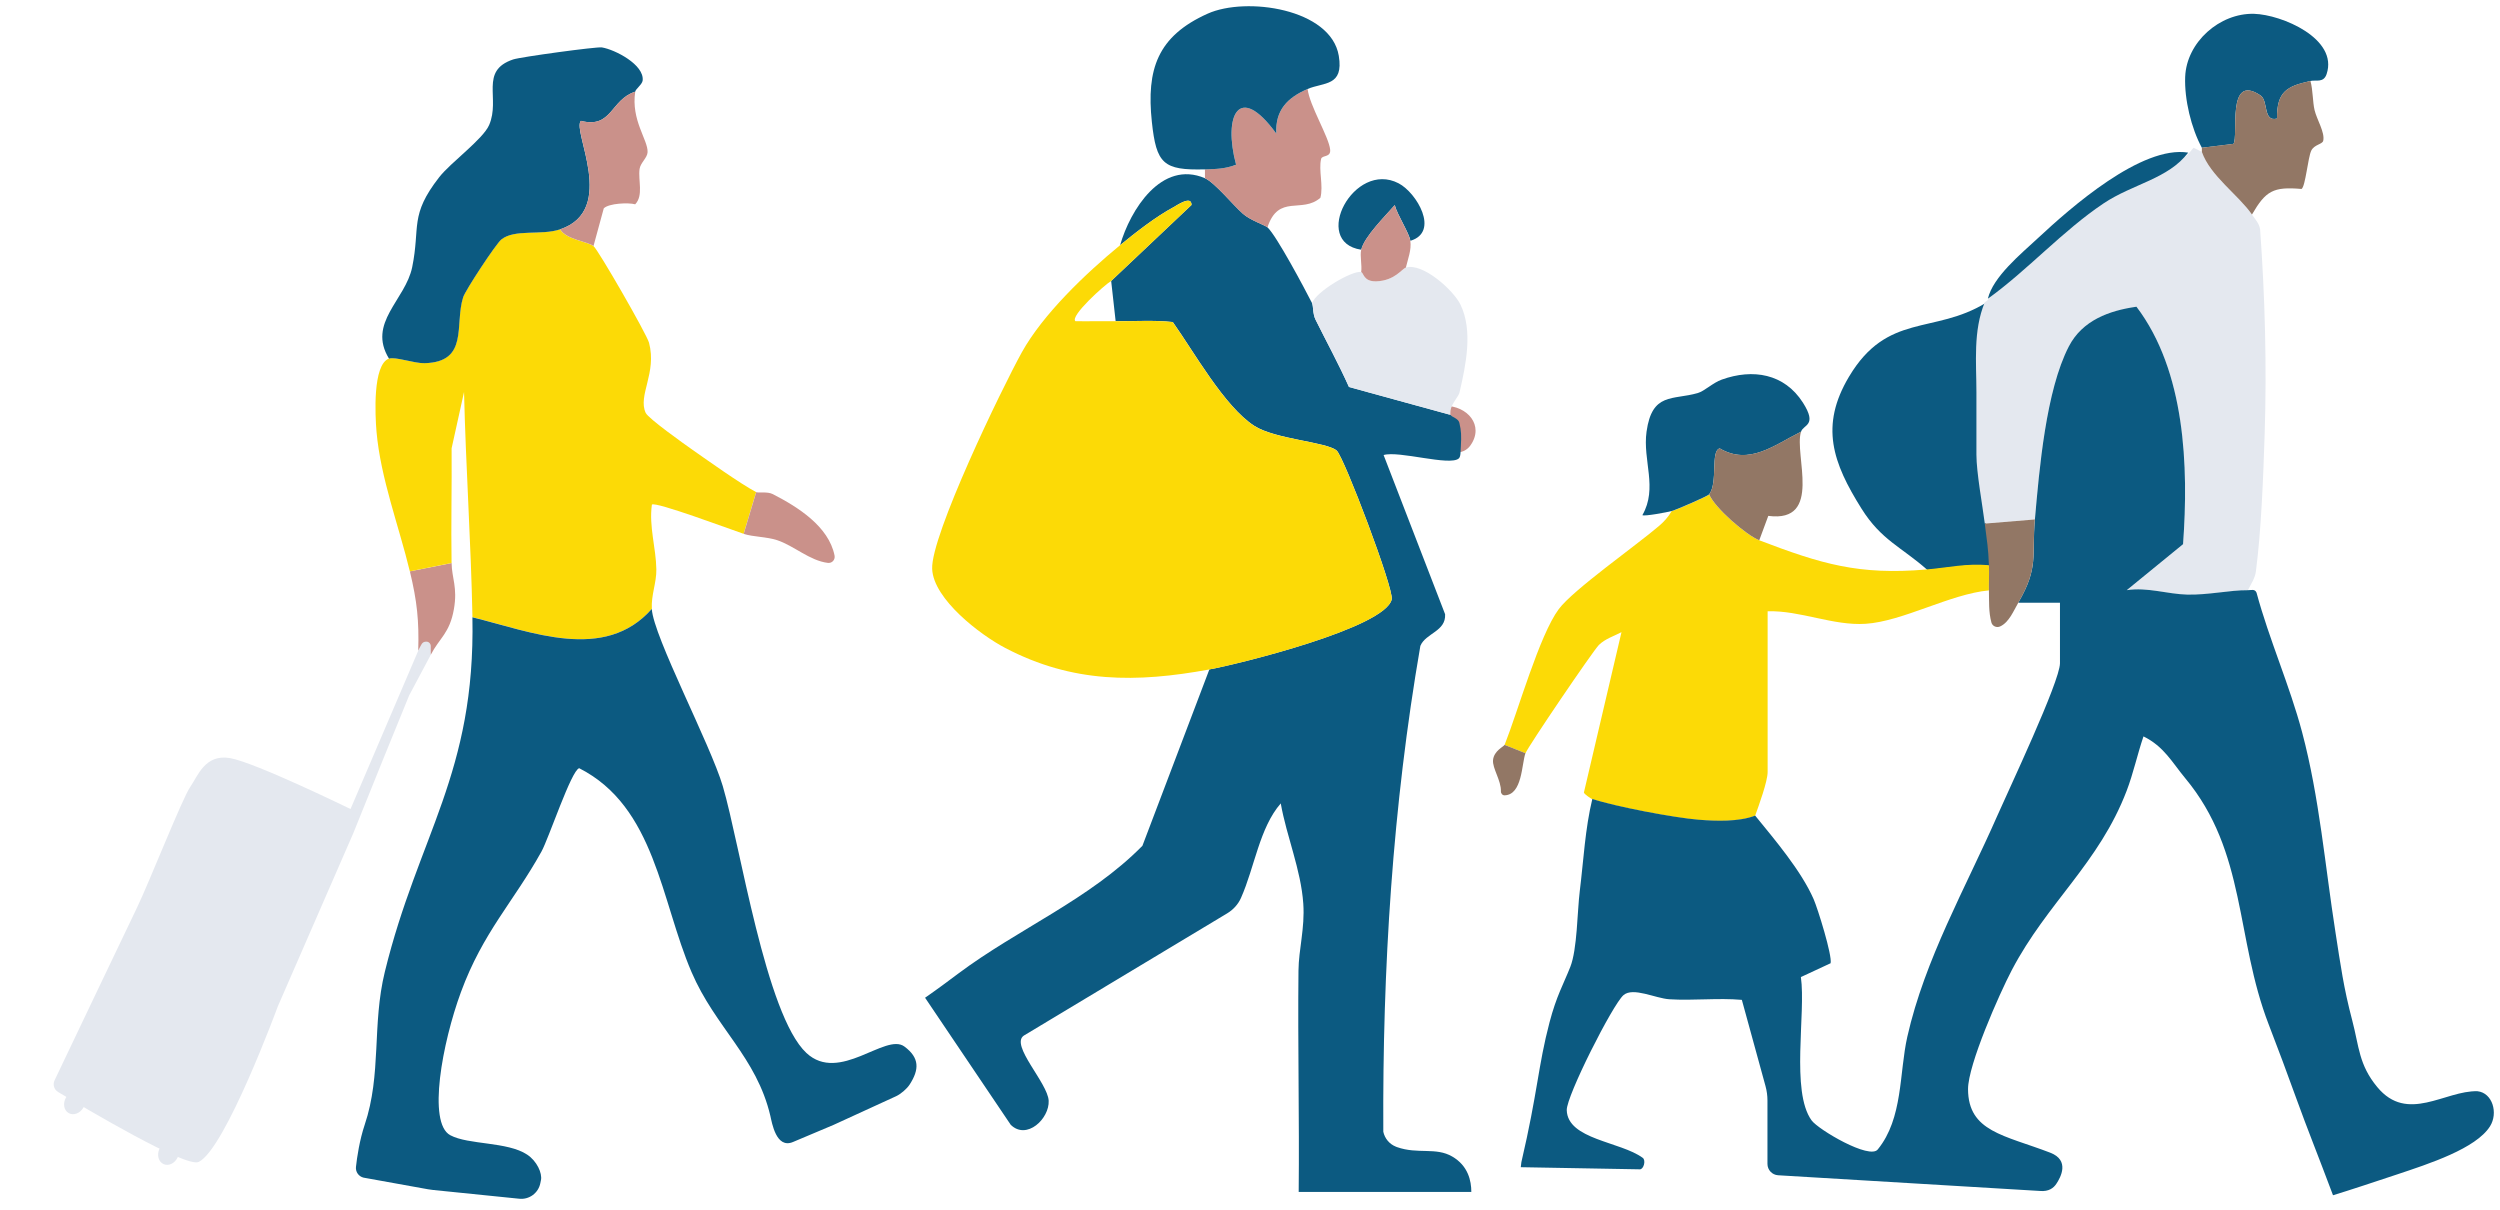 <?xml version="1.0" encoding="UTF-8"?>
<svg id="Laag_1" data-name="Laag 1" xmlns="http://www.w3.org/2000/svg" viewBox="0 0 576.83 279.14">
  <defs>
    <style>
      .cls-1 {
        fill: #ca918a;
      }

      .cls-2 {
        fill: #fcda06;
      }

      .cls-3 {
        fill: #e4e8ef;
      }

      .cls-4 {
        fill: #0c5a81;
      }

      .cls-5 {
        fill: #927765;
      }
    </style>
  </defs>
  <path class="cls-1" d="M335.74,104.68c-.25-2.44.5-5.36-.05-7.67-.27-1.15-2.22-1.63-2.41-2.14-.09-.25-.04-.89,0-1.23,5.28-.06,9.26,4.53,6,9.12-1.31,1.84-3.03,1.49-3.55,1.92Z"/>
  <path class="cls-4" d="M299.65,275.01c.17-17-.23-34.04-.05-51.05.05-4.95,1.5-9.78,1.11-15.45-.54-7.87-3.84-15.45-5.2-23.14-4.92,5.66-6,14.66-9.18,21.82-.66,1.49-1.8,2.72-3.2,3.56l-46.91,28.2c-3.19,2.2,5.53,10.9,5.74,15.02s-5.07,9.18-8.76,5.55l-19.76-29.31c2.96-2.05,5.85-4.22,7.57-5.51,13.82-10.35,30.42-17.19,42.58-29.55l15.45-40.7c6.93-1.27,40.56-9.6,42.08-16.17.54-2.32-10.99-32.8-12.7-34.32-2.27-2-14.2-2.59-19.02-5.71-6.91-4.46-13.97-17.17-18.8-23.95-4.36-.49-8.81-.15-13.19-.21l-1.03-9.27,18.54-17.53c.05-2.32-3.4.11-4.14.5-4.03,2.16-8.78,5.85-12.34,8.78,2.32-8.09,9.53-19.75,19.58-15.45,2.24.96,6.52,6.23,8.78,8.21,1.71,1.5,5.08,2.61,5.64,3.12,2.09,1.92,8.61,14.19,10.3,17.51.3.6.12,2.42.8,3.79,2.57,5.17,5.35,10.25,7.71,15.53l23.44,6.44c.16.43,1.79.83,2.02,1.8.46,1.94.49,2.97.35,5.58-.08,1.18-.01,2.28-.49,2.69-2.1,1.79-13.84-1.86-17.33-.8l14.19,36.73c.23,3.98-4.47,4.34-5.71,7.3-6.41,37.07-8.75,74.43-8.55,112.1h0c.33,1.56,1.41,2.86,2.9,3.45l.25.1c4.84,1.71,8.96-.04,12.76,2.18,3.68,2.14,4.4,5.63,4.4,8.17"/>
  <path class="cls-2" d="M258.43,56.59c3.56-2.93,8.3-6.63,12.34-8.78.74-.39,4.19-2.82,4.14-.5l-18.54,17.53c-1.41.79-9.56,8.1-8.24,9.27,3.08.05,6.19-.04,9.27,0,4.38.07,8.82-.28,13.19.21,4.83,6.78,11.9,19.49,18.8,23.95,4.82,3.12,16.76,3.7,19.02,5.71,1.72,1.52,13.24,32,12.7,34.32-1.52,6.57-35.15,14.9-42.08,16.17-16.82,3.08-31.51,3.19-47.08-4.96-5.76-3.01-16.57-11.25-16.87-18.23-.34-7.68,16.07-41.65,20.67-49.96,4.89-8.83,14.76-18.22,22.67-24.73Z"/>
  <path class="cls-3" d="M336.75,90.59c-.2.87-1.88,2.6-2.06,4.12-.03.28-.08.82,0,1.03l-23.44-6.44c-2.35-5.27-5.14-10.35-7.71-15.53-.68-1.37-.5-3.19-.8-3.79.82-2.69,9.35-7.66,11.33-7.21.6.13.45,2.24,3.51,2.13,4.25-.14,5.88-2.89,6.8-3.17,3.9-1.16,10.96,5.21,12.59,8.54,2.94,6.02,1.25,13.99-.22,20.31Z"/>
  <path class="cls-1" d="M301.71,20.53c.43,3.82,4.92,11.07,5.2,14,.18,1.88-1.87,1.2-2.09,2.15-.61,2.6.57,6.16-.16,8.95-4.25,3.73-9.65-.97-12.22,6.84-.56-.51-3.93-1.62-5.64-3.12-2.26-1.98-6.54-7.25-8.78-8.21v-2.06c2.57-.07,4.74-.12,7.19-1.08-3-11.25.58-19.17,9.29-7.17-.3-5.48,2.66-8.34,7.22-10.3Z"/>
  <path class="cls-4" d="M301.71,20.53c-4.56,1.96-7.52,4.82-7.22,10.3-8.71-12-12.29-4.08-9.29,7.17-2.45.96-4.62,1.01-7.19,1.08-9.6.25-11.21-1.28-12.24-10.95-1.29-12.16,1.3-19.78,12.88-24.98,8.88-3.98,28.44-1.15,30.25,9.73,1.18,7.1-3.49,6.06-7.2,7.65Z"/>
  <path class="cls-4" d="M314.08,57.62c-11.66-1.74-1.69-20.7,8.63-15.32,4.17,2.17,9.51,11.23,2.71,13.26-.26-1.8-3.03-5.98-3.6-8.24-2.11,2.44-7.08,7.34-7.73,10.3Z"/>
  <path class="cls-1" d="M325.41,55.56c.3,2.1-.57,4.2-1.03,6.18-.91.27-2.55,3.02-6.8,3.17-3.05.1-2.91-2-3.51-2.13.22-1.58-.32-3.72,0-5.15.66-2.96,5.63-7.86,7.73-10.3.58,2.25,3.34,6.44,3.6,8.24Z"/>
  <path class="cls-4" d="M458.22,69.88c-2.73,6.6-1.93,13.98-1.93,20.71v14.45c0,4.09,1.38,11.63,1.93,15.89.51,4.04.81,5.62.96,9.63-4.92-.55-9.63.55-14.45.96-6.07-5.37-10.66-6.88-15.22-14.16-6.65-10.6-9.65-19.09-2.89-30.44,8.86-14.87,19.58-9.69,31.6-17.05Z"/>
  <path class="cls-3" d="M508.04,35.07c1.92,5.52,8.44,9.93,11.56,14.45.74,1.07,1.68,2.02,1.88,3.4,1.12,15.62,1.56,31.51,1.05,47.21-.32,9.77-.77,22.12-2.02,31.7-.21,1.63-1.16,2.97-1.87,4.38-4.16-.04-9.09,1.13-14.02,1.01-4.55-.11-9.15-1.75-13.92-1.02l12.99-10.61c1.3-17.94.53-39.92-10.75-54.79-6.27.89-12.49,3.13-15.61,9.17-5.28,10.2-6.81,28.36-7.82,39.86l-11.56.96c-.54-4.27-1.93-11.8-1.93-15.89v-14.45c0-6.73-.8-14.11,1.93-20.71,1.17-.72,1.49-1.61,1.93-1.93,9.28-6.69,17.32-15.71,26.67-21.98,6.81-4.56,14.89-5.62,19.57-11.74l1.93.96Z"/>
  <path class="cls-2" d="M394.36,114.06c1.28,3.15,8.63,9.47,11.56,10.6,14.36,5.49,23,8.07,38.54,6.74,4.82-.41,9.53-1.51,14.45-.96.08,2.01-.04,4.05,0,5.78-8.97.84-19.85,7.15-28.44,7.71-7.52.49-15.1-3.11-22.62-2.89v37.09c0,2.16-2.04,7.74-2.89,10.11-3.78,1.45-9,1.26-12.99.95-5.6-.44-19.34-3.05-24.58-4.8-.25-.08-1.91-1.18-1.93-1.54l8.67-36.99c-1.75.92-3.77,1.53-5.22,2.96-1.28,1.25-16.43,23.55-16.93,24.98l-4.82-1.93c3.1-7.79,8.01-25.29,12.5-31.33,3.31-4.46,17.89-14.69,23.17-19.22,1.13-.97,2.14-2.08,2.87-3.38,1.29-.35,8.37-3.46,8.67-3.85Z"/>
  <path class="cls-4" d="M350.89,269.31l27.46.49c.89.04,1.47-2.07.68-2.65-5.16-3.78-17.33-4.22-17.53-11-.1-3.23,10.61-24.4,13.09-26.54,2.23-1.92,7.37.75,10.59.95,5.54.35,11.18-.35,16.72.14l5.46,19.9c.3,1.09.45,2.22.45,3.35v14.61c0,1.38,1.08,2.53,2.46,2.61l60.38,3.62c2.12.2,3.21-.73,3.81-1.64h0c1-1.49,3.17-5.43-1.41-7.19-10.59-4.07-18.92-4.83-18.96-14.65-.02-5.61,7.21-21.97,10.1-27.48,8.19-15.6,20.13-24.68,26.51-41.4,1.53-4.01,2.48-8.44,3.87-12.52,4.74,2.33,6.62,6.02,9.62,9.63,14.19,17.05,11.54,36.81,19.27,56.83,2.12,5.5,4.3,11.31,6.51,17.45,2.42,6.7,4.72,12.33,8.33,21.96,3.14-.93,11.2-3.61,14.74-4.79,7.4-2.47,18.25-5.97,21.49-11.12,1.92-3.05.58-7.72-2.9-8.09-7.49-.21-16.14,7.48-23.12-.96-4.28-5.17-4.18-9.35-5.78-15.41-1.99-7.54-2.67-12.67-3.85-20.23-2.42-15.44-3.69-31.09-7.71-46.24-2.86-10.78-7.6-21.37-10.51-32.18-.39-.95-1.24-.57-2.01-.58-4.16-.04-9.09,1.13-14.02,1.01-4.55-.11-9.15-1.75-13.92-1.02l12.99-10.61c1.3-17.94.53-39.92-10.75-54.79-6.27.89-12.49,3.13-15.61,9.17-5.28,10.21-6.81,28.36-7.82,39.86-.75,8.52.94,11.05-3.85,19.27h9.63v13.97c0,4.18-12,29.57-14.45,35.16-7.3,16.63-16.73,33.11-20.77,51-1.89,8.39-.97,18.82-6.81,26-1.85,2.45-13.73-4.56-15.28-6.69-4.85-6.68-1.28-24.72-2.47-33.07l6.86-3.19c.41-1.76-2.97-12.63-3.92-14.79-2.9-6.6-8.94-13.67-13.49-19.27-3.78,1.45-9,1.27-12.99.95-5.6-.44-19.34-3.05-24.58-4.8-1.67,6.89-2.02,14.16-2.89,21.19-.6,4.84-.58,13.49-2.19,17.56-1.59,4.03-3.2,6.71-4.8,12.82-2.64,10.04-2.7,16-6.49,32.24"/>
  <path class="cls-5" d="M469.51,119.84c-.75,8.52.94,11.05-3.85,19.27-1.06,1.82-2.11,4.5-4.17,5.43-.81.37-1.78-.06-2.01-.91-.66-2.47-.51-4.81-.57-7.41-.04-1.73.08-3.77,0-5.78-.15-4.01-.45-5.59-.96-9.63l11.56-.96Z"/>
  <path class="cls-4" d="M415.55,99.61c-6.17,3.09-11.93,7.86-18.76,3.85-2.18.61-.35,7.87-2.43,10.6-.3.39-7.38,3.5-8.67,3.85-1.09.3-6.31,1.27-6.74.95,3.6-6.29.03-12.6.96-19.26,1.27-9.12,6.02-7.24,11.81-8.91,1.61-.47,3.43-2.35,5.56-3.11,7.14-2.56,14.42-1.4,18.71,5.32,3.41,5.35.1,5.02-.43,6.7Z"/>
  <path class="cls-4" d="M533.09,18.69c-5.36,1.19-7.79,2.39-7.71,8.67-3.28.84-1.95-4.1-3.81-5.34-7.95-5.34-5,9.43-6.24,11.18l-7.29.9c-2.45-4.51-4.06-11.2-3.85-16.38.32-7.99,7.96-14.75,15.9-14.53,6.38.18,19.48,5.73,16.73,13.91-.7,2.08-2.41,1.29-3.73,1.58Z"/>
  <path class="cls-5" d="M533.09,18.69c.59,2.07.5,4.82.96,6.74.52,2.17,2.43,5.15,1.99,7.05-.19.83-2.05.85-2.75,2.26-.78,1.58-1.34,8.28-2.25,8.86-6.54-.57-8.26.43-11.44,5.9-3.13-4.52-9.64-8.92-11.56-14.45v-.96l7.29-.9c1.24-1.75-1.71-16.52,6.24-11.18,1.85,1.24.52,6.19,3.81,5.34-.08-6.28,2.36-7.48,7.71-8.67Z"/>
  <path class="cls-5" d="M415.55,99.61c-1.66,5.29,5.13,21.08-7.55,19.42l-2.08,5.62c-2.93-1.12-10.28-7.45-11.56-10.6,2.08-2.73.26-9.99,2.43-10.6,6.83,4.01,12.59-.77,18.76-3.85Z"/>
  <path class="cls-5" d="M351.97,173.78c-.89,2.54-.71,9.6-4.81,9.73-.49.01-.87-.43-.85-.92.08-2.49-2-5.32-1.82-7.22.21-2.17,2.5-3.11,2.66-3.51l4.82,1.93Z"/>
  <path class="cls-4" d="M504.9,35.21c-4.68,6.12-12.76,7.18-19.57,11.74-9.35,6.26-17.39,15.29-26.67,21.98,1.19-5.08,7.65-10.35,11.55-13.98,7.52-7.01,23.95-21.51,34.7-19.73Z"/>
  <path class="cls-3" d="M99.39,151.09l-4.97,9.33-5.86,14.37-7.04,17.45-17.4,39.92s-12.13,32.97-18.27,35.93c-2.95,1.42-26.02-12.3-32.44-16.13-.93-.55-1.28-1.71-.82-2.69,3.32-6.96,15.77-33.1,19.08-39.97,2.7-5.6,10.43-25.16,12.2-27.69s3.41-7.7,9.22-6.69c5.81,1.01,27.79,11.75,27.79,11.75l18.68-43.67-.16,8.11Z"/>
  <path class="cls-1" d="M104.2,129.91c.05,3.51,1.41,5.63.53,10.64-.97,5.56-3.32,6.63-5.34,10.53v-2.01c0-.55-.44-1.01-.99-1.02-1.11-.02-1.18.75-1.9,2.07.2-6.84-.25-11.33-1.93-18.29l9.63-1.92Z"/>
  <path class="cls-2" d="M129.23,52.92c1.43,2.38,6.23,2.77,7.7,3.85,1.04.76,12.3,20.34,12.82,22.31,1.86,7.01-2.63,12.15-.77,16.18.6,1.3,8.86,7.16,10.75,8.49,3.87,2.71,10.9,7.73,14.74,9.8l-2.89,9.62c-2.96-.99-20.37-7.52-21.17-6.74-.7,5.08.95,9.95,1.03,14.93.05,3.13-1.22,5.89-1.04,9.13-10.92,12.36-27.87,5.25-41.39,1.92-.34-17.29-1.54-34.67-1.94-51.97l-2.87,13c.07,8.81-.15,17.65-.01,26.46l-9.63,1.92c-2.47-10.28-6.76-21.49-7.69-32.26-.31-3.65-.92-15.41,2.87-16.83,1.38-.51,5.81,1.11,8.19,1.05,10.32-.27,6.87-8.88,8.92-15.23.52-1.62,7.58-12.34,8.81-13.32,3.11-2.47,9.19-.87,13.55-2.33Z"/>
  <path class="cls-4" d="M124.82,272.29c.32-1.58-.92-4.39-3.2-5.89-4.57-3.02-13.52-2.21-17.73-4.47-5.29-2.85-1.83-21.33,2.46-33.01,5.1-13.85,12.09-20.75,18.58-32.43,1.66-2.98,6.92-18.83,8.71-19.24,17.56,8.92,18.84,30.58,25.93,47.06,5.49,12.78,14.98,19.55,18.18,33.18.36,1.53,1.33,7.67,5.23,6l9.34-3.94,14.44-6.62c1.07-.49,2.47-1.69,3.11-2.67,2.27-3.5,2.32-6.18-1.19-8.79-4.36-3.25-15.01,8.58-22.62,1.48-9.38-8.74-15.29-48.03-19.29-61.56-2.84-9.62-16.02-34.56-16.38-40.89-10.92,12.36-27.87,5.25-41.39,1.93.71,36.05-12.49,50.28-20.21,81.81-2.99,12.23-.71,23.59-4.65,35.3-1.17,3.49-1.77,7.45-2.01,9.71-.12,1.15.63,2.2,1.75,2.47l14.86,2.68c.37.07.75.12,1.13.16l19.87,2.02c2.33.28,4.47-1.28,4.93-3.58l.14-.69Z"/>
  <path class="cls-4" d="M146.56,21.16c-5.71,1.82-5.34,8.59-12.52,6.73-2.19,2.11,8.52,20.58-4.81,25.03-4.37,1.46-10.45-.14-13.55,2.33-1.23.98-8.29,11.71-8.81,13.32-2.04,6.35,1.4,14.96-8.92,15.23-2.37.06-6.81-1.56-8.19-1.05-5.08-8.26,3.8-13.52,5.35-21.12,1.91-9.36-.68-11.87,6.22-20.73,2.68-3.44,10.09-8.74,11.53-12.05,2.66-6.14-2.32-12.51,5.56-15.14,1.68-.56,19.24-2.97,20.46-2.77,2.99.49,9.83,3.99,9.4,7.65-.1.88-1.63,1.96-1.72,2.56Z"/>
  <path class="cls-1" d="M146.56,47.14c-1.57-.43-6.07-.24-7.25.93l-2.37,8.69c-1.47-1.08-6.27-1.47-7.7-3.85,13.32-4.45,2.62-22.92,4.81-25.03,7.18,1.86,6.81-4.92,12.52-6.73-1.01,6.59,2.97,11.15,2.85,13.96-.06,1.33-1.65,2.44-1.85,3.88-.36,2.62.94,6.1-1,8.14Z"/>
  <path class="cls-1" d="M174.48,113.55c.45.24,2.56-.19,3.83.46,5.71,2.93,12.91,7.42,14.25,14.18.19.95-.58,1.81-1.54,1.69-4.21-.51-7.81-3.96-11.73-5.25-2.42-.8-5.52-.73-7.7-1.45l2.89-9.62Z"/>
  <ellipse class="cls-3" cx="38.89" cy="266.06" rx="2.79" ry="2.32" transform="translate(-219.5 191.65) rotate(-65.62)"/>
  <ellipse class="cls-3" cx="17.23" cy="254.41" rx="2.79" ry="2.32" transform="translate(-211.71 142.12) rotate(-60)"/>
</svg>